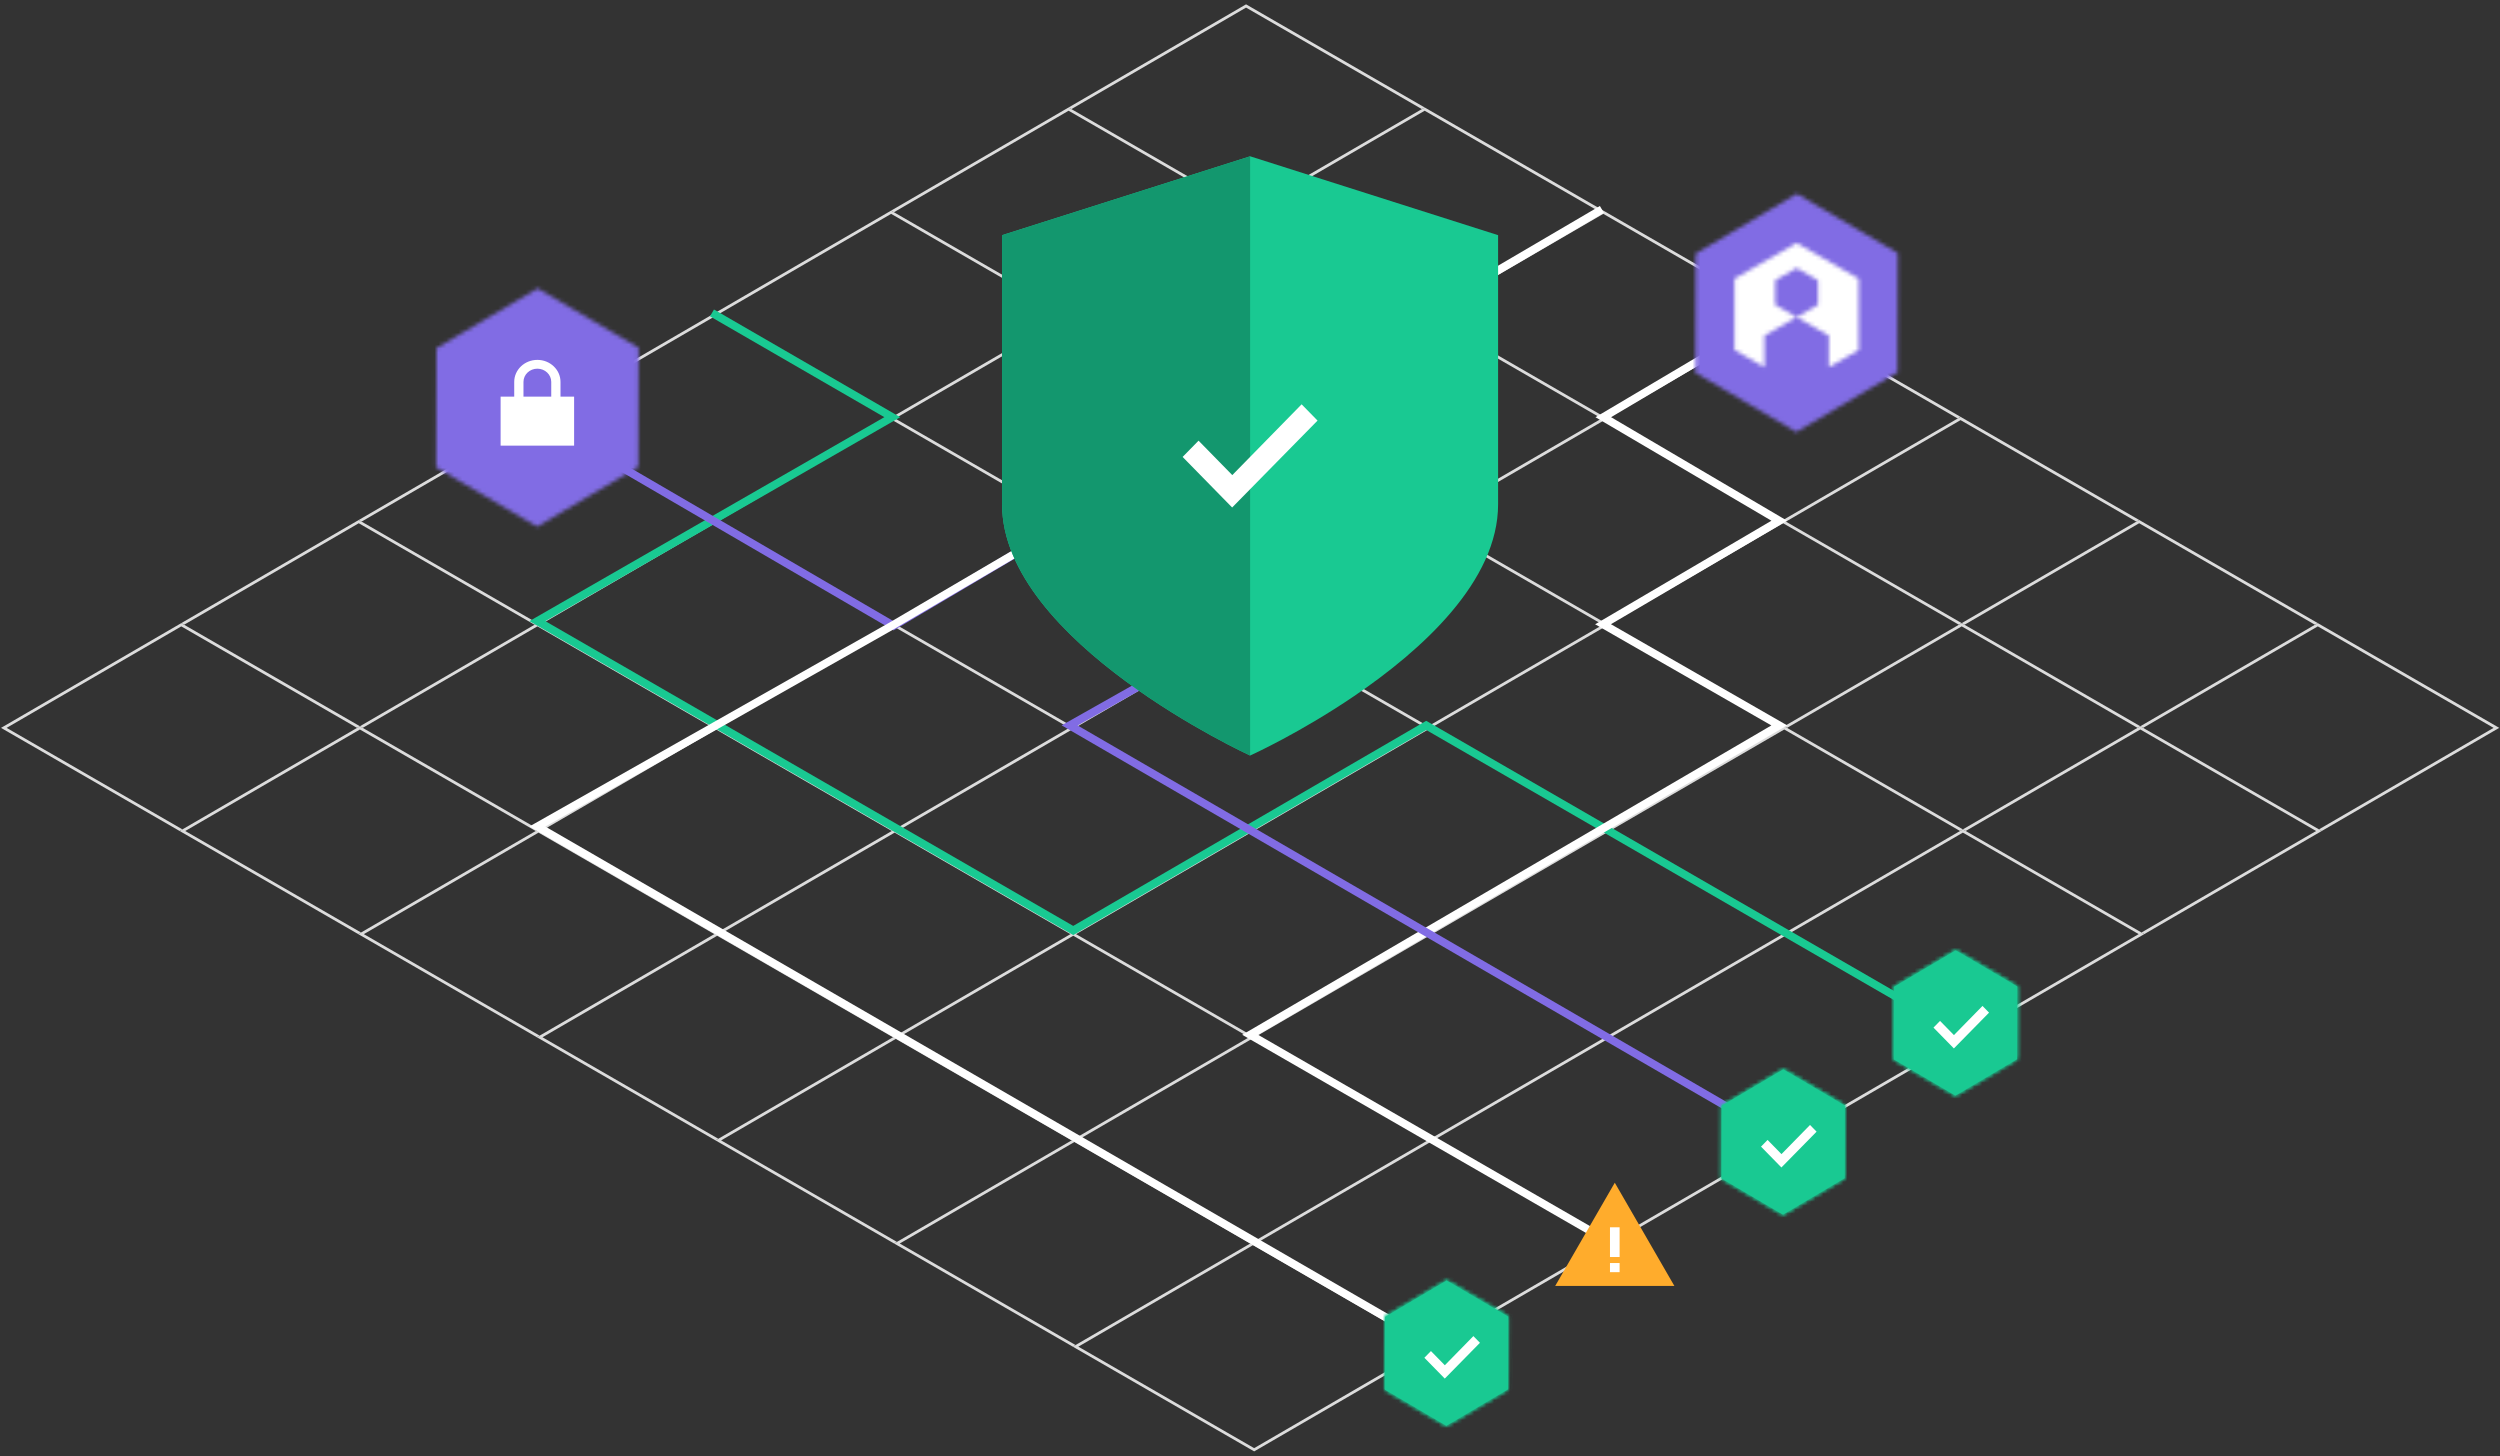 <?xml version="1.0" encoding="UTF-8"?>
<svg width="630px" height="367px" viewBox="0 0 630 367" version="1.1" xmlns="http://www.w3.org/2000/svg" xmlns:xlink="http://www.w3.org/1999/xlink">
    <rect x="0" y="0" width="630" height="367" fill="#333333" stroke="none"/>
    <title>Group 161</title>
    <defs>
        <polygon id="path-1" points="0.318 15.574 0.248 45.599 25.681 60.55 51.182 45.477 51.251 15.452 25.818 0.501"></polygon>
        <polygon id="path-3" points="0.982 15.414 0.914 45.44 26.346 60.391 51.847 45.317 51.915 15.292 26.483 0.342"></polygon>
        <polygon id="path-5" points="0.096 9.895 0.096 27.881 7.632 32.211 7.632 24.252 15.751 19.588 10.368 16.497 10.368 10.313 15.751 7.222 21.132 10.313 21.132 16.497 15.751 19.588 23.867 24.252 23.867 32.211 31.403 27.881 31.403 9.895 15.751 0.903"></polygon>
        <polygon id="path-7" points="1.009 9.543 0.967 27.848 16.472 36.963 32.018 27.773 32.06 9.469 16.555 0.353"></polygon>
        <polygon id="path-9" points="1.01 9.543 0.967 27.848 16.472 36.963 32.018 27.773 32.06 9.469 16.555 0.354"></polygon>
        <polygon id="path-11" points="0.842 9.338 0.8 27.643 16.304 36.758 31.851 27.568 31.893 9.264 16.388 0.148"></polygon>
        <polygon id="path-13" points="0.842 9.338 0.8 27.643 16.304 36.758 31.851 27.569 31.893 9.264 16.388 0.148"></polygon>
        <polygon id="path-15" points="0.303 9.344 0.262 27.649 15.766 36.764 31.313 27.574 31.355 9.27 15.849 0.154"></polygon>
        <polygon id="path-17" points="0.303 9.344 0.262 27.649 15.766 36.763 31.312 27.574 31.355 9.27 15.849 0.154"></polygon>
    </defs>
    <g id="Page-1" stroke="none" stroke-width="1" fill="none" fill-rule="evenodd">
        <g id="Grain-Harvest-ITP-Copy-3" transform="translate(-55, -324)">
            <g id="Group-161" transform="translate(55, 324)">
                <g id="Group-100" transform="translate(0, 0.33)" fill="#DCDCDC">
                    <polygon id="Fill-1" points="539.071 130.705 494.345 156.696 538.361 131.117 494.057 105.539 450.043 131.118 449.334 130.709 494.059 104.717"></polygon>
                    <polygon id="Fill-3" points="359.596 130.706 314.876 156.693 358.892 131.114 314.589 105.536 270.574 131.115 269.865 130.706 314.584 104.718 315.293 105.127"></polygon>
                    <polygon id="Fill-5" points="449.626 182.685 404.906 208.673 448.922 183.094 404.618 157.516 360.604 183.094 359.895 182.685 404.614 156.698 405.322 157.107"></polygon>
                    <polygon id="Fill-7" points="629.803 183.089 585.077 209.081 584.369 208.672 628.384 183.093 584.081 157.515 540.066 183.093 539.357 182.684 584.082 156.693"></polygon>
                    <polygon id="Fill-9" points="584.082 156.692 539.356 182.683 583.372 157.105 539.069 131.526 495.054 157.105 494.345 156.696 539.07 130.705"></polygon>
                    <polygon id="Fill-11" points="450.92 287.045 406.2 313.033 405.491 312.624 449.507 287.045 405.203 261.467 361.189 287.045 360.48 286.636 405.199 260.649 405.907 261.058 450.211 286.636"></polygon>
                    <polygon id="Fill-13" points="360.188 234.66 315.468 260.648 359.484 235.069 315.18 209.491 271.166 235.07 270.457 234.661 315.175 208.673 315.884 209.082"></polygon>
                    <polygon id="Fill-15" points="404.906 208.673 360.187 234.66 404.202 209.082 359.899 183.503 315.884 209.082 315.175 208.673 359.894 182.685 360.603 183.094"></polygon>
                    <g id="Group-89">
                        <polygon id="Fill-17" points="359.017 26.75 314.291 52.742 358.307 27.163 314.003 1.585 269.989 27.165 269.28 26.755 268.576 27.165 314.005 0.763"></polygon>
                        <polygon id="Fill-19" points="404.029 52.738 359.303 78.73 403.318 53.151 359.015 27.572 315 53.151 314.291 52.742 359.017 26.75"></polygon>
                        <polygon id="Fill-21" points="314.291 52.742 269.572 78.73 313.587 53.151 269.284 27.573 225.269 53.152 224.561 52.742 223.856 53.152 268.575 27.164 269.279 26.755 269.988 27.164"></polygon>
                        <polygon id="Fill-23" points="449.041 78.726 404.314 104.718 448.33 79.139 404.027 53.56 360.012 79.139 359.303 78.73 404.028 52.738"></polygon>
                        <polygon id="Fill-25" points="359.303 78.73 314.584 104.718 358.599 79.139 314.296 53.561 270.281 79.14 269.573 78.73 314.291 52.742 315 53.151"></polygon>
                        <polygon id="Fill-27" points="269.572 78.731 224.852 104.719 268.868 79.139 224.564 53.562 180.55 79.141 179.841 78.731 179.136 79.141 223.856 53.151 224.56 52.742 225.268 53.151"></polygon>
                        <polygon id="Fill-29" points="494.059 104.717 449.333 130.709 493.349 105.13 449.045 79.552 405.031 105.131 404.315 104.718 449.041 78.726"></polygon>
                        <polygon id="Fill-31" points="404.315 104.718 359.596 130.706 403.612 105.127 359.308 79.549 315.294 105.127 314.585 104.718 359.303 78.73 360.012 79.139"></polygon>
                        <polygon id="Fill-33" points="314.584 104.718 269.864 130.706 313.88 105.127 269.576 79.549 225.562 105.128 224.853 104.719 269.572 78.731 270.28 79.14"></polygon>
                        <polygon id="Fill-35" points="224.853 104.719 180.134 130.706 224.149 105.128 179.846 79.55 135.831 105.128 135.122 104.719 134.417 105.128 179.137 79.14 179.841 78.731 180.55 79.14"></polygon>
                        <polygon id="Fill-37" points="449.333 130.709 404.614 156.697 448.629 131.118 404.326 105.54 360.311 131.118 359.596 130.706 404.314 104.718 405.03 105.131"></polygon>
                        <polygon id="Fill-39" points="269.864 130.706 225.145 156.694 269.16 131.115 224.857 105.537 180.842 131.115 180.134 130.706 224.852 104.719 225.561 105.128"></polygon>
                        <polygon id="Fill-41" points="494.345 156.696 449.626 182.684 493.641 157.105 449.338 131.527 405.323 157.106 404.615 156.697 449.333 130.709 450.042 131.118"></polygon>
                        <polygon id="Fill-43" points="404.614 156.697 359.894 182.684 403.91 157.106 359.606 131.527 315.592 157.106 314.876 156.693 359.595 130.706 360.31 131.118"></polygon>
                        <polygon id="Fill-45" points="225.146 156.694 180.426 182.681 224.442 157.103 180.138 131.524 136.124 157.103 135.415 156.694 180.134 130.706 180.842 131.115"></polygon>
                        <polygon id="Fill-47" points="135.414 156.694 90.694 182.682 134.71 157.103 90.407 131.525 46.392 157.103 45.683 156.695 44.973 157.107 89.698 131.116 90.402 130.707 91.111 131.116"></polygon>
                        <polygon id="Fill-49" points="539.357 182.684 494.638 208.672 538.653 183.093 494.35 157.515 450.334 183.094 449.626 182.685 494.345 156.697 495.054 157.106"></polygon>
                        <polygon id="Fill-51" points="359.895 182.685 315.175 208.673 359.191 183.094 314.888 157.516 270.873 183.095 270.158 182.682 314.876 156.694 315.592 157.107"></polygon>
                        <polygon id="Fill-53" points="270.157 182.682 225.437 208.67 269.453 183.091 225.149 157.513 181.135 183.091 180.426 182.682 225.145 156.695 225.853 157.104"></polygon>
                        <polygon id="Fill-55" points="180.426 182.682 135.707 208.67 179.722 183.091 135.419 157.513 91.404 183.092 90.695 182.683 135.414 156.695 136.123 157.104"></polygon>
                        <polygon id="Fill-57" points="1.666 183.096 45.969 208.674 45.265 209.083 0.253 183.096 44.973 157.108 45.683 156.695 46.392 157.104 90.694 182.683 89.984 183.096 45.682 157.517"></polygon>
                        <polygon id="Fill-59" points="494.638 208.672 449.918 234.66 493.934 209.081 449.63 183.503 405.616 209.082 404.907 208.673 449.626 182.685 450.334 183.094"></polygon>
                        <polygon id="Fill-61" points="585.077 209.081 540.358 235.068 539.649 234.659 583.665 209.081 539.361 183.502 495.346 209.081 494.637 208.672 539.356 182.684 540.065 183.093 584.369 208.672"></polygon>
                        <polygon id="Fill-63" points="315.175 208.673 270.456 234.661 314.472 209.082 270.168 183.504 226.154 209.082 225.438 208.67 270.157 182.682 270.872 183.095"></polygon>
                        <polygon id="Fill-65" points="225.438 208.67 180.719 234.657 224.734 209.079 180.431 183.5 136.416 209.079 135.708 208.67 180.426 182.682 181.135 183.091"></polygon>
                        <polygon id="Fill-67" points="46.678 209.083 90.982 234.662 90.278 235.071 45.974 209.492 45.265 209.083 90.695 182.683 91.404 183.092 135.707 208.67 134.996 209.083 90.694 183.505"></polygon>
                        <polygon id="Fill-69" points="540.359 235.068 495.639 261.056 494.93 260.647 538.946 235.068 494.643 209.49 450.627 235.069 449.919 234.66 494.638 208.672 495.347 209.081 539.65 234.659"></polygon>
                        <polygon id="Fill-71" points="270.456 234.661 225.736 260.648 269.752 235.07 225.449 209.491 181.434 235.07 180.719 234.657 225.437 208.67 226.153 209.082"></polygon>
                        <polygon id="Fill-73" points="91.69 235.071 135.994 260.649 135.29 261.058 90.986 235.48 90.278 235.071 135.708 208.67 136.416 209.079 180.719 234.657 180.008 235.07 135.706 209.492"></polygon>
                        <polygon id="Fill-75" points="495.639 261.057 450.92 287.045 450.211 286.636 494.226 261.057 449.923 235.479 405.908 261.058 405.2 260.649 449.918 234.661 450.627 235.07 494.93 260.648"></polygon>
                        <polygon id="Fill-77" points="315.468 260.648 270.749 286.636 314.764 261.057 270.461 235.479 226.446 261.057 225.737 260.648 270.456 234.661 271.165 235.07"></polygon>
                        <polygon id="Fill-79" points="136.708 261.062 181.011 286.64 180.307 287.05 136.004 261.471 135.289 261.058 180.719 234.657 181.434 235.071 225.736 260.649 225.026 261.062 180.724 235.483"></polygon>
                        <polygon id="Fill-81" points="181.72 287.05 226.023 312.628 225.319 313.037 181.016 287.459 180.307 287.05 225.737 260.649 226.446 261.058 270.749 286.637 270.038 287.05 225.736 261.471"></polygon>
                        <polygon id="Fill-83" points="406.2 313.033 361.48 339.02 360.772 338.611 404.787 313.033 360.484 287.454 316.469 313.033 315.761 312.624 360.479 286.636 361.188 287.045 405.491 312.624"></polygon>
                        <polygon id="Fill-85" points="226.732 313.037 271.036 338.616 270.332 339.025 226.028 313.446 225.319 313.037 270.75 286.637 271.458 287.046 315.761 312.624 315.05 313.037 270.748 287.459"></polygon>
                        <path d="M316.047,364.603 L360.062,339.024 L315.759,313.447 L271.743,339.026 L316.047,364.603 L316.047,364.603 Z M360.773,338.611 L361.481,339.021 L316.051,365.421 L271.039,339.435 L270.331,339.026 L315.761,312.625 L316.469,313.034 L360.773,338.611 Z" id="Fill-87"></path>
                    </g>
                    <polygon id="Fill-90" points="314.876 156.693 270.157 182.681 314.172 157.102 269.869 131.524 225.854 157.103 225.146 156.694 269.864 130.706 270.573 131.115"></polygon>
                    <polygon id="Fill-92" points="405.199 260.648 360.479 286.635 404.495 261.057 360.191 235.478 316.177 261.057 315.468 260.648 360.187 234.66 360.895 235.069"></polygon>
                    <polygon id="Fill-94" points="449.918 234.66 405.199 260.648 449.214 235.069 404.911 209.491 360.896 235.069 360.188 234.66 404.906 208.673 405.615 209.082"></polygon>
                    <polygon id="Fill-96" points="180.134 130.706 135.414 156.694 179.43 131.115 135.126 105.537 91.112 131.116 90.403 130.707 89.698 131.116 134.417 105.128 135.121 104.719 135.83 105.128"></polygon>
                    <polygon id="Fill-98" points="360.48 286.636 315.761 312.624 359.776 287.045 315.473 261.467 271.458 287.046 270.75 286.637 315.468 260.649 316.177 261.058"></polygon>
                </g>
                <polyline id="Stroke-101" stroke="#19C992" stroke-width="2" points="494.43 260.765 359.406 182.802 270.451 234.484 135.415 156.522 224.857 105.127 179.422 78.856"></polyline>
                <polyline id="Stroke-102" stroke="#FFFFFF" stroke-width="2" points="448.373 78.855 404.023 105.133 448.373 131.221 403.963 157.309 448.373 182.801 315.028 260.765 405.979 313.185"></polyline>
                <polyline id="Stroke-103" stroke="#816CE4" stroke-width="2" points="135.415 105.408 225.186 157.698 269.547 131.422 315.028 157.113 269.547 182.802 450.1 287.557"></polyline>
                <g id="Group-112" transform="translate(135, 39.33)">
                    <polyline id="Stroke-104" stroke="#FFFFFF" stroke-width="2" points="268.678 13.44 89.435 118.544 0.415 168.956 225.693 299.274"></polyline>
                    <g id="Group-17" transform="translate(117.513, 0.058)">
                        <path d="M125.008,19.874 L125.008,87.696 C125.008,107.079 105.813,124.431 88.688,136.053 C75.208,145.209 63.019,150.793 62.525,151 L62.508,151 C62.508,151 0.008,122.363 0.008,87.696 L0.008,19.874 L62.525,0 L125.008,19.874 Z" id="Fill-106" fill="#19C992"></path>
                        <path d="M62.516,151 L62.5,151 C62.5,151 2.84217094e-13,122.363 2.84217094e-13,87.696 L2.84217094e-13,19.874 L62.516,0" id="Fill-108" fill="#13976E"></path>
                        <polygon id="Fill-110" fill="#FFFFFF" points="57.987 88.5 45.508 75.758 49.523 71.659 58.023 80.338 75.494 62.5 79.508 66.6"></polygon>
                    </g>
                </g>
                <g id="Group-115" transform="translate(427, 48.33)">
                    <mask id="mask-2" fill="white">
                        <use xlink:href="#path-1"></use>
                    </mask>
                    <g id="Clip-114"></g>
                    <polygon id="Fill-113" fill="#816CE4" mask="url(#mask-2)" points="-1.806 62.606 53.307 62.606 53.307 -1.556 -1.806 -1.556"></polygon>
                </g>
                <g id="Group-118" transform="translate(109, 72.33)">
                    <mask id="mask-4" fill="white">
                        <use xlink:href="#path-3"></use>
                    </mask>
                    <g id="Clip-117"></g>
                    <polygon id="Fill-116" fill="#816CE4" mask="url(#mask-4)" points="-1.141 62.448 53.972 62.448 53.972 -1.715 -1.141 -1.715"></polygon>
                </g>
                <g id="Group-125" transform="translate(126, 90.33)">
                    <polygon id="Fill-119" fill="#FFFFFF" points="0.154 21.97 18.675 21.97 18.675 9.622 0.154 9.622"></polygon>
                    <path d="M13.536,1.985 C12.434,0.937 10.971,0.36 9.415,0.36 C6.199,0.36 3.584,2.846 3.584,5.901 L3.584,9.964 L5.916,9.964 L5.916,5.901 C5.916,4.068 7.485,2.577 9.415,2.577 C11.345,2.577 12.914,4.068 12.914,5.901 L12.914,9.964 L15.246,9.964 L15.246,5.901 C15.246,4.423 14.639,3.033 13.536,1.985" id="Fill-121" fill="#FFFFFF"></path>
                    <polygon id="Fill-122" fill="#FFAC2C" points="280.927 233.718 265.914 233.718 273.421 220.716 280.927 207.715 288.434 220.716 295.94 233.718"></polygon>
                    <polygon id="Fill-123" fill="#FFFFFF" points="279.713 230.257 282.142 230.257 282.142 227.954 279.713 227.954"></polygon>
                    <polygon id="Fill-124" fill="#FFFFFF" points="279.713 226.436 282.142 226.436 282.142 218.947 279.713 218.947"></polygon>
                </g>
                <g id="Group-128" transform="translate(437, 60.33)">
                    <mask id="mask-6" fill="white">
                        <use xlink:href="#path-5"></use>
                    </mask>
                    <g id="Clip-127"></g>
                    <polygon id="Fill-126" fill="#FFFFFF" mask="url(#mask-6)" points="-3.817 36.124 35.318 36.124 35.318 -3.01 -3.817 -3.01"></polygon>
                </g>
                <polygon id="Fill-129" fill="#19C992" points="364.555 322.683 349.009 331.873 348.967 350.178 364.472 359.293 380.018 350.103 380.06 331.798"></polygon>
                <g id="Group-133" transform="translate(348, 322.33)">
                    <mask id="mask-8" fill="white">
                        <use xlink:href="#path-7"></use>
                    </mask>
                    <g id="Clip-132"></g>
                    <polygon id="Fill-131" fill="#19C992" mask="url(#mask-8)" points="-231.985 858.014 129.091 858.014 129.091 -304.702 -231.985 -304.702"></polygon>
                </g>
                <g id="Group-136" transform="translate(348, 322.33)">
                    <mask id="mask-10" fill="white">
                        <use xlink:href="#path-9"></use>
                    </mask>
                    <g id="Clip-135"></g>
                    <polygon id="Fill-134" fill="#19C992" mask="url(#mask-10)" points="-0.287 38.217 33.314 38.217 33.314 -0.9 -0.287 -0.9"></polygon>
                </g>
                <g id="Group-141" transform="translate(358, 269.33)">
                    <polygon id="Fill-137" fill="#FFFFFF" points="6.083 78.075 0.942 72.826 2.597 71.138 6.098 74.713 13.293 67.365 14.947 69.054"></polygon>
                    <polygon id="Fill-139" fill="#19C992" points="91.388 0.148 75.842 9.337 75.8 27.642 91.304 36.757 106.851 27.568 106.893 9.263"></polygon>
                </g>
                <g id="Group-144" transform="translate(433, 269.33)">
                    <mask id="mask-12" fill="white">
                        <use xlink:href="#path-11"></use>
                    </mask>
                    <g id="Clip-143"></g>
                    <polygon id="Fill-142" fill="#19C992" mask="url(#mask-12)" points="-232.152 857.809 128.924 857.809 128.924 -304.907 -232.152 -304.907"></polygon>
                </g>
                <g id="Group-147" transform="translate(433, 269.33)">
                    <mask id="mask-14" fill="white">
                        <use xlink:href="#path-13"></use>
                    </mask>
                    <g id="Clip-146"></g>
                    <polygon id="Fill-145" fill="#19C992" mask="url(#mask-14)" points="-0.454 38.012 33.147 38.012 33.147 -1.105 -0.454 -1.105"></polygon>
                </g>
                <g id="Group-152" transform="translate(443, 239.33)">
                    <polygon id="Fill-148" fill="#FFFFFF" points="5.915 54.87 0.775 49.622 2.429 47.933 5.931 51.508 13.126 44.16 14.78 45.849"></polygon>
                    <polygon id="Fill-150" fill="#19C992" points="49.85 0.154 34.303 9.343 34.262 27.648 49.766 36.763 65.313 27.574 65.355 9.269"></polygon>
                </g>
                <g id="Group-155" transform="translate(477, 239.33)">
                    <mask id="mask-16" fill="white">
                        <use xlink:href="#path-15"></use>
                    </mask>
                    <g id="Clip-154"></g>
                    <polygon id="Fill-153" fill="#19C992" mask="url(#mask-16)" points="-232.69 857.814 128.386 857.814 128.386 -304.902 -232.69 -304.902"></polygon>
                </g>
                <g id="Group-158" transform="translate(477, 239.33)">
                    <mask id="mask-18" fill="white">
                        <use xlink:href="#path-17"></use>
                    </mask>
                    <g id="Clip-157"></g>
                    <polygon id="Fill-156" fill="#19C992" mask="url(#mask-18)" points="-0.992 38.016 32.608 38.016 32.608 -1.1 -0.992 -1.1"></polygon>
                </g>
                <polygon id="Fill-159" fill="#FFFFFF" points="492.377 264.205 487.237 258.957 488.891 257.268 492.392 260.844 499.588 253.496 501.242 255.184"></polygon>
            </g>
        </g>
    </g>
</svg>